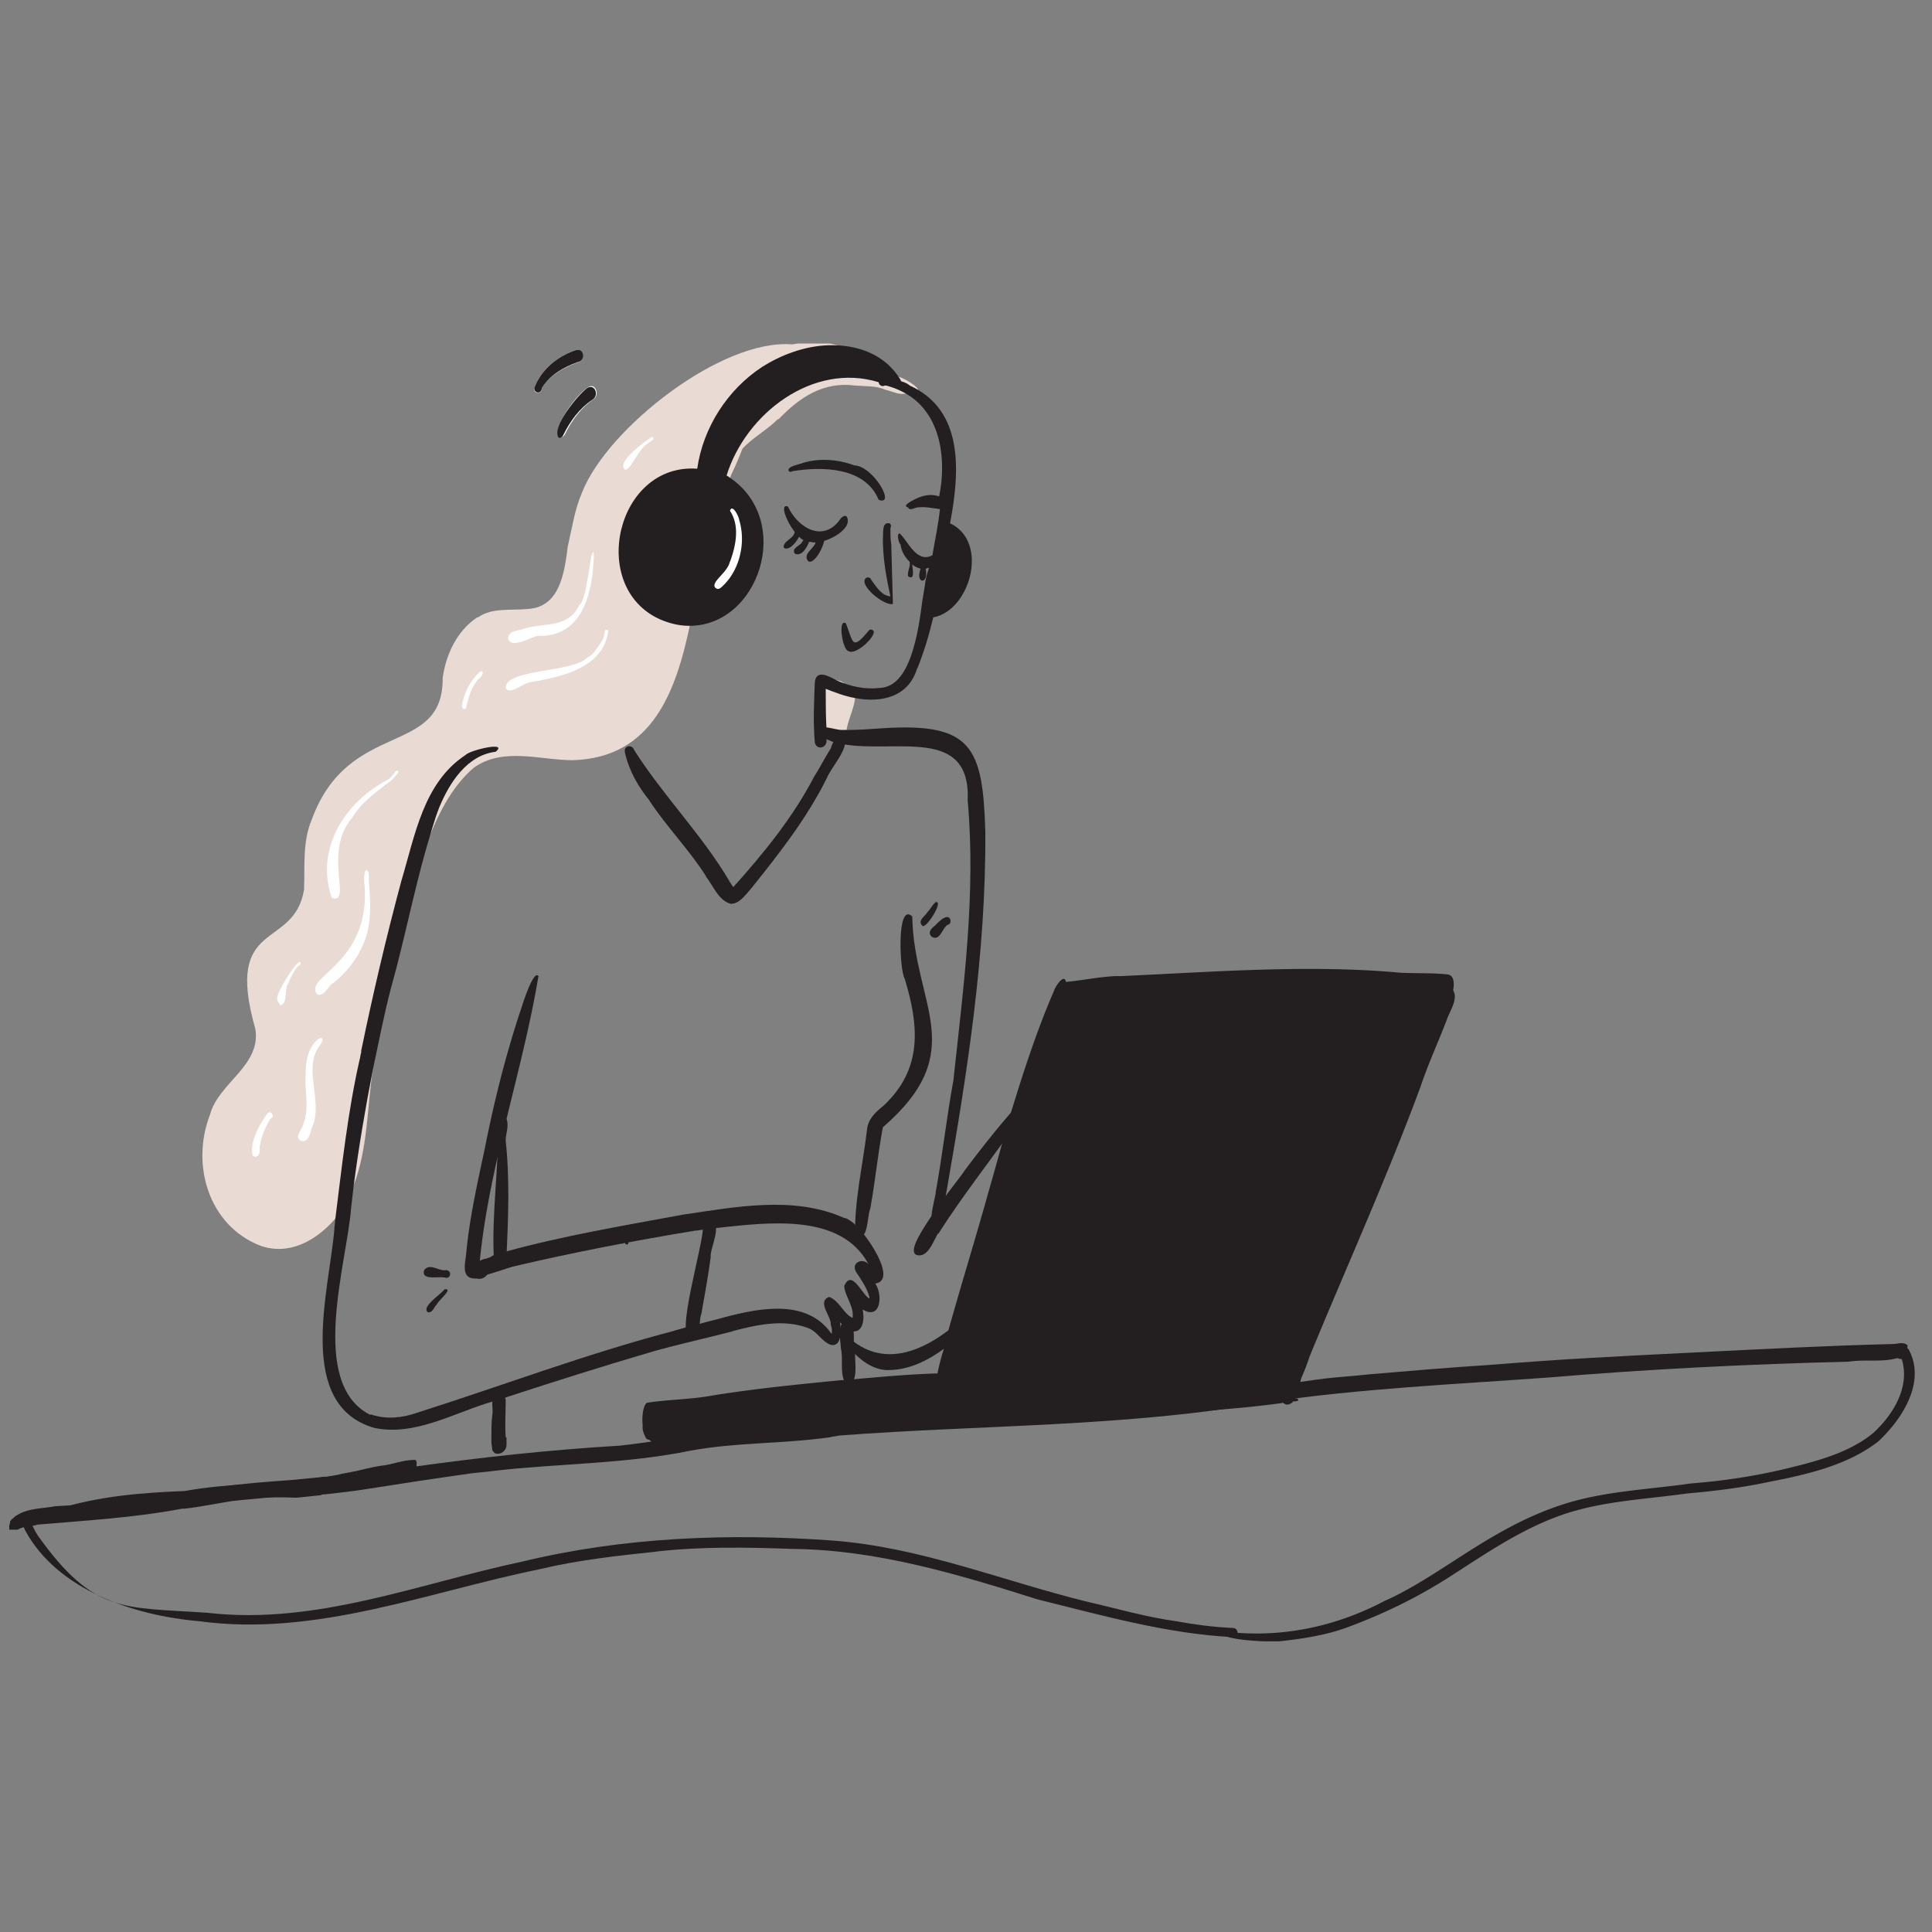 <svg xmlns="http://www.w3.org/2000/svg" width="230" height="230"><rect width="100%" height="100%" fill="#808080" stroke="none"/><defs><clipPath id="a"><path d="M24 40.898h86V149H24zm0 0"/></clipPath><clipPath id="b"><path d="M145 160h83v35.398h-83zm0 0"/></clipPath></defs><path style="stroke:none;fill-rule:nonzero;fill:#fff;fill-opacity:1" d="M63.602 46.2c.796-2.2 2.796-3.802 4.898-4.5.898-.4 1.2 1.1.398 1.402-1.699.597-3.398 1.5-4.398 3.097.102.7-1 .801-.898 0zM70 46.102c.898-.602 1.398.898.7 1.398-1.5 1-2.598 2.5-3.4 4.102-.1.296-.402.5-.6.398-1-1.2 2-5.102 3.3-5.898zm0 0"/><path style="stroke:none;fill-rule:nonzero;fill:#e9dad3;fill-opacity:1" d="M101.8 82.8v.2c-.1 1.3-.8 2.602-1 3.8v.2c-.1.398-.402.7-.698.8a.654.654 0 0 1-.602 0c-.102 0-.102-.1-.2-.1-.3-.2-.402-.5-.402-.9-.199.098-.398 0-.5 0-.097 0-.199-.1-.296-.198-1.403-1.102-1.204-6.704.898-5.403.898-.597 2 .301 2.102 1.2.199-.2.597-.2.699.101v.3zm0 0"/><g clip-path="url(#a)"><path style="stroke:none;fill-rule:nonzero;fill:#e9dad3;fill-opacity:1" d="M109.2 46.2c-.2-.2-.4-.4-.598-.5-.403-.302-.801-.5-1.204-.7-.398-.102-.699-.3-1-.398-2.796-1.801-4.898-3.204-7.597-3.704C97.5 40.7 96 40.7 94.3 41c-8.403-.7-22 10-25 17.602-.903 2.097-1.2 4.296-1.7 6.398-.402 3.102-.902 7.3-4.8 7.5-2 .2-4.2-.2-5.903 1h-.097c-2.403 1.602-3.7 4.398-4.102 7.2.102 9.5-11.199 4.8-15.597 16.902-1.102 2.597-.801 5.597-.903 8.296C35 113.2 26.602 109.2 30.4 122.5c.703 4.398-4.399 6.398-5.399 10.2-2.3 5.902-.2 13.198 6 15.6 3.398 1.2 6.602-.6 8.8-3.1.598-.802 1.098-1.5 1.5-2.4.302-.6.598-1.1.802-1.698 1.699-4.403 1.597-9.301 2.296-13.903 0-.199 0-.398.102-.5 1-7 2.398-13.898 4.398-20.699.602-1.7 1.102-3.5 1.801-5.3 1.301-3.5 3-7 5.7-9.302 3.5-2.5 7.902-.898 11.8-.898 9.5-.3 12.301-8.2 14-16.398.903-3.903 1.301-7.801 2.2-11 .902-2.301 1.8-4.5 2.703-6.704.5-1 .898-2 1.296-3 1.204-1.296 2.903-2.199 4.204-3.5h.097c2.5-2.597 5.301-4.5 9.102-4 1.199.102 2.5 0 3.597.5.903.204 1.704.704 2.602.403.2.097.398.199.602.199.398.2.898-.2.597-.8zm-9.2-3.4c.898.4 2.398.9 2.602 1.598-.5-.097-1-.199-1.5-.296 0-.5-.602-.903-1.102-1.301zm0 0"/></g><path style="stroke:none;fill-rule:nonzero;fill:#231f20;fill-opacity:1" d="M70.5 47.602c-1.5 1-2.602 2.5-3.398 4.097-.102.301-.403.5-.602.403-.898-1.204 2.3-5.102 3.398-5.903.903-.597 1.5.903.602 1.403zM68.8 43.102c-1.698.597-3.3 1.5-4.3 3.097 0 .7-.898.7-.898 0 .796-2.199 2.796-3.8 4.898-4.5 1-.398 1.3 1.2.3 1.403zM226.7 161.398c-.302.102-.598.204-.9.301-1.8.5-3.8.102-5.698.403-12 .296-24 .898-35.903 1.898-11.097.8-22.097 1.3-33.097 2.898-17 3-34.102 2.704-51.204 4-.398.102-.796.102-1.097.204-5.602.796-11.2.597-16.602 1.597-7.8 1.602-15.597 1.5-23.398 2.403h.097c-.898.097-1.898.199-2.796.296-2.102.301-4.204.602-6.204.903-1.898.3-3.898.597-5.796.898-1.801.301-3.602.5-5.403.7-.199 0-.398 0-.5.101-.898.102-2 .2-2.898.3-6.7-.3-13.403 1-20.102 1.098H14.5c-.7.102-1.3.204-2.102.301-3.398.602-6.796 1.2-10.199 2-.199 0-.398.102-.5.102H1.5c-.102 0-.2 0-.3.097-.302-.199 0-.5.6-.699.098 0 .2-.097.302-.097 1.597-.704 4.597-1.403 4.898-1.5 4.898-1.5 9.898-1.903 15-2.102 5-.898 10-.898 15.102-1.102.296 0 .5-.097.796-.097.403-.102.704-.102 1-.2 3.5-.601 6.903-1 10.403-1.5 8-1.101 16-2 24.5-2.5 3.597-.402 7.199-1 10.8-1.703 4.899-.5 9.7-.796 14.7-1.199 1.3-.097 2.597-.3 3.898-.5 7.7-.398 15.301-.597 23-1 2.2-.097 4.301-.3 6.403-.5 8.398-.199 16.699-2 25.199-3.097 1.8-.204 3.5-.301 5.3-.5 4.7-.403 9.399-.801 14.098-1.102 8.7-.7 14.602-1 24.7-1.5 7.902-.398 15.601-.8 23.5-1 .3 0 .703-.102.902-.102.199 0 .597 0 .8.301 0 0-.101.903-.402 1.2zm0 0"/><path style="stroke:none;fill-rule:nonzero;fill:#231f20;fill-opacity:1" d="M147.102 194.8c-.102.098-.204.098-.301.098-7.903-.398-15.602-2.597-23.301-4.5-9.5-3-19.102-5.898-29.102-6-5.398-.199-10.796-.296-16.199.301h.102c-4.7.5-9.403 1-14 2.102C51 189.5 37.6 194.898 23.699 193c-8-.7-16.898-3.8-20.699-10.8-.2-.5-.398-.9-.602-1.4H3.5c.3.7.602 1.4 1 2 6.7 9.4 10.2 8.5 20.2 9.2 12.902 1.5 25.198-3.5 37.5-6.102 12-2.898 24.5-3.398 36.902-2.5 10.597.801 20.199 4.801 30.398 7.301 3.5.801 6.898 1.801 10.5 2.301 2.2.398 4.398.7 6.7.8.3 0 .5.098.6.4.098.3 0 .5-.198.6zm0 0"/><g clip-path="url(#b)"><path style="stroke:none;fill-rule:nonzero;fill:#231f20;fill-opacity:1" d="M223.602 171.602c-3.602 2.796-8.301 3.898-12.903 4.796-3.3.704-6.5 1.102-9.898 1.403-5 .699-10.2.898-15 2.597-4.801 1.704-9 4.602-13.2 7.301-3.902 2.5-8 4.5-12.402 6.102-2.5.898-5.199 1.3-7.898 1.597a5.36 5.36 0 0 1-1.801 0c-.3 0-2.102-.097-3.3-.296-1.098-.204-2-.403-1.098-.801.5.097.898.097 1.398.097 6.102.403 12-1 17.3-3.796 6.802-3 12.9-9 21.9-11.704 4.698-1.398 9.698-1.597 14.6-2.296 3.9-.301 7.802-.903 11.5-1.801 3.7-.903 7.4-1.903 10.2-4.2 2.5-2.3 4.398-5.601 3.398-8.8-.199 0-.5-.102-.699-.2-.398-.101-.597-.402-.5-.902.102-.3.403-.5.602-.5h.5c.398.102.699.2.898.403 2.102 3.796-.597 8.199-3.597 11zm0 0"/></g><path style="stroke:none;fill-rule:nonzero;fill:#231f20;fill-opacity:1" d="M49.3 175.2c-.402.5-1.402.5-1.8.6-1.2.302-2.398.598-3.602.802-4.296.898-7.796 1.199-11.296 1.597-1.602.2-3.301.301-5 .5-1.903.301-3.801.7-5.602.903h-.301C15.9 180.699 10.301 181 4.5 181.5c-.102 0-.3.102-.398.102-.403.097-.801.097-1.102.199-.2 0-.5.097-.7.199-.1 0-.1.102-.198.102h-1v-.403c0-.199.097-.3.097-.5v-.097l.102-.102c.097-.102.097-.2.199-.2.102-.1.3-.3.5-.402 1.398-.898 3.2-.796 4.602-1.097H6.8c1.8-.102 3.597-.2 5.398-.403.903-.097 1.801-.199 2.7-.296 2.5-.301 4.902-.704 7.402-1 .199 0 .5-.102.699-.102h.2c1-.2 2.1-.3 3.1-.5 2.7-.398 5.5-.602 8.302-.8 1-.098 2.097-.2 3.097-.302.301 0 .602-.097.903-.097h.199-.102.102c.199 0 .5-.102.699-.102.7-.097 1.3-.3 2-.398 1.2-.2 2.5-.602 3.8-.801 1.302-.102 2.598-.7 4-.7h.2c0 .098.102.2.102.302 0 .699-.102.898-.301 1.097zM106.3 71.898c-1 .301-4.198-2.296-3.198-3.097.199-.102.5-.102.597.199.602.8 1.2 1.898 2.301 2-.5-2.3-.898-4.5-.898-6.898v.097c.097-.597-.204-2.097.796-1.898.204.097.204.398.102.597 0 .704 0 1.301.102 1.903M101 77.5c-.7-.102-1.3-3.898-.3-3.3.902 2.3.698 3.3 2.698.902.102-.204.403-.204.602 0 .3.699-2.2 3-3 2.398zM96.5 64.5c-1.7.398-4.2-4.8-2.7-4.2 1.2 2.598 4.302 4.4 6.302 1.4.199-.2.5-.4.699-.2.898 1.602-3 3.5-4.301 3zm0 0"/><path style="stroke:none;fill-rule:nonzero;fill:#231f20;fill-opacity:1" d="M93.3 65.2c-.1-.802 1.098-1 1.302-1.802.097-.199.097-.5.296-.699.204-.199.5 0 .5.2.102.8-1.296 2.902-2.097 2.3zM94.602 65.898c-.403-.699.699-.898.898-1.398.3-.3.3-.7.5-.898.3-.403.8.097.5.398-.2.7-.898 2.398-1.898 1.898zM96.2 66.8c-.7-.902.8-1.5.902-2.3.296-.398 0-.898.5-1.102 1.597-.597-.403 4.102-1.403 3.403zM104.602 59.5c-1.602-3.898-6.704-4-10.301-3.398-.102.097-.2.097-.403 0-.296-.602 1.301-.801 1.704-1 2-.602 4.199-.403 6.097.296 2.301.102 5 4.903 2.903 4.102zm0 0"/><path style="stroke:none;fill-rule:nonzero;fill:#231f20;fill-opacity:1" d="M111.102 73.5c-.5 2.102-1.102 4.102-1.903 6.102V79.5c-1 3.5-4.3 4.2-7.398 3.602-1.2-.204-2.5-.704-3.5-1.102 0 1.602 0 3.2.097 4.898V88.2c0 .903-1.199 1.102-1.398.2-.2-2.399-.102-4.7 0-7.098.102-1.7 1.7-.801 2.602-.301 1.597.7 3.296 1.102 5.097.898 3.301-.097 4.403-5.199 5-9.597.102-.903.301-1.903.403-2.602.097-.898.296-1.5.5-2.097-.102 0-.301.097-.403.097.403 2-1.3 1.801-.597 0-.403-.097-.801-.3-1-.5 0 .403.398 2-.5 1.403-.102-.602.296-1.102.199-1.704-.602-.597-1-1.296-1.102-2.097-.199-.102-.5-1.301-.097-1.301 1 .898 2 3.602 3.898 2.602.3-1.801.7-3.602.898-5.5-.898-.102-1.699-.301-2.597-.204-.403 0-1 .5-1.2 0-.902-.199.899-1 1.098-1.097.903-.403 1.801-.5 2.602-.2.898-4.402.199-9.402-3.403-11.902-.898-.597-1.796-1-2.898-1.3h-.2c-.3.203-.698-.098-.698-.399C96.8 43.102 88.8 49.2 86.5 56.602c.102.097.2.097.3.199C94.603 62 90.3 74.699 81.899 74.5c-1 0-2.296-.3-3.398-.8-8.5-3.9-5.102-18.598 4.5-17.9.7-4.902 3.602-9.402 7.7-12.1 2.198-1.4 5-2.5 7.902-2.598 3.398-.102 6.699 1 8.597 4.097 0 .102.102.2.102.2.398.101.8.3 1 .5 6.398 2.902 6 10.101 4.8 16.402 4.7 2.199 2.399 10.398-2 11.199zm0 0"/><path style="stroke:none;fill-rule:nonzero;fill:#231f20;fill-opacity:1" d="M117.3 99c.098 14.602-2.198 29-4.698 43.3 0 .098 0 .302-.102.4v-.098c-.398 1 0 3.597-1.102 3.898-.597 0-.597-.898-.5-1.8.102-1.098.5-2.4.5-2.802.801-4.398 1.301-8.898 2.102-13.296 1.2-11.102 2.7-22.204 1.7-33.301.402-8.903-8.598-5.602-14.802-6.7-.5-.101-.898-.203-1.296-.3-.204-.102-.5-.2-.704-.301-.398-.2-.699-.398-1-.602V87.2c0-.398.301-.597.801-.597h.301c.602.097 1.3.296 1.7.296h.698c1.301 0 2.704-.097 4.102-.199C115.7 86 117 88.9 117.3 99zm0 0"/><path style="stroke:none;fill-rule:nonzero;fill:#231f20;fill-opacity:1" d="M173 117.898c.102-.699.2-1.796-.7-1.898-1.902-.2-3.698-.102-5.6-.2-10.802-1-22.2-.1-33.2.4h-.699c-2 .1-3.903.5-5.903.698-.199-1.097-1.296.602-1.398 1-2 4.602-3.602 9.5-5.102 14.403a54.986 54.986 0 0 0-1.097 3.8c-.7 2.598-1.403 5-2.102 7.5-1.398 4.899-2.898 9.797-4.3 14.797-.2.801-.399 1.5-.598 2.403-.301.898-.5 1.8-.7 2.699-3.3.102-6.601.398-10 .7-.5 0-.902.1-1.402.1-5.097.5-10.199 1-15.199 1.802-2.602.5-5.5.5-8 .898-.398.3-.602 1.5-.5 2.602v.296c0 .5.2.903.3 1.102.098.3.302.398.5.398l.098.102c.102.102.301.2.5.2H78c15.2-.9 30.5-2.098 45.7-2.802 1 0 2 0 3-.097h.902c8.398-.602 16.796-.602 25.199-1.801 0 .102.097.102.097.102.301.199.602.097.903-.102.097 0 .097-.102.097-.2.102.098.403 0 .5 0 .301-.1.102-.402-.199-.3v-.102s0-.097-.097-.097c.199-.602.398-1.102.699-1.801l.097-.398c.403-.903.704-1.704 1-2.602 4.403-10.7 9.204-21.3 13.204-32.102.898-2.699 2.097-5.296 3.097-7.898.403-1.2 1.403-2.5.801-3.602zm0 0"/><path style="stroke:none;fill-rule:nonzero;fill:#231f20;fill-opacity:1" d="M101.8 147.102c-.1-4.102.9-8.301 1.4-12.5.1-1.301.902-2.102 1.902-2.903 4.796-4.398 4.296-9.597 2.597-15.199-.597-.898-1-9.2.903-7.398.199 10.597 7 16-3.5 25.097-.602 3.2-.903 6.403-1.5 9.7-.403.902-.204 4.203-1.801 3.203zm0 0"/><path style="stroke:none;fill-rule:nonzero;fill:#231f20;fill-opacity:1" d="M104.2 152.8c.902 1.302.698 4.4-1.5 3.098.3 1.602-.2 2.602-1 2.602-.4 0-.9-.3-1.5-.898-.098-.102-.2-.102-.2-.301.102.898.3 3.097-1.102 2.8-1.097-.402-1.597-1.601-2.699-2-2.898-1.101-6.097-.402-9.097.399h.097c-3.097.8-6.3 1.5-9.5 2.398-5.8 1.704-11.5 3.5-17.3 5.403-.5.199-.899.3-1.5.5H58.8C54.199 168.1 49.5 171 44.6 170c-9.5-2.7-5.402-16.398-4.8-23.602 0-.398.097-.796.097-1.097.801-6.403 1.5-12.903 2.903-19.102.097-.3.097-.597.199-.898v-.199c1.398-6.801 3-13.602 4.8-20.301 1.598-5.301 2.598-11.602 7.598-14.903.5-.597 5.204-1.699 3.602-.398-3.398.398-5.5 3.7-6.7 6.602-.6 1.5-1 3.097-1.5 4.699-1.6 5.597-2.698 11.3-4.3 17-.8 3.097-1.398 6.199-2.102 9.5-.898 4.597-1.699 9.3-2.296 13.898-.102.903-.204 1.7-.301 2.602-.5 6.597-5.102 20.8 2.199 24.597h.199c1.801.602 3.7.403 5.403-.199C59.699 165 69.699 161.2 80 158.5c.602-.2 1.102-.3 1.7-.5.6-.102 1-.3 1.6-.398 1-.301 2-.5 3-.801 4.2-1.102 9.802-2.2 12.7 2 .102-.403 0-.801-.102-1.102.102-1-1.699-2.699-.199-3.3 1.2.402 1.7 2 2.801 2.5.2-1.399-.898-2.5-1-3.797.898-2.102 2.102 1 3 1.5v-.204c-.3-1.097-1-2.097-1.602-3-.597-1.097.801-1.699 1.5-.898-3.296-6.102-11.796-5-18.199-4.3-.597.1-1 .1-1.5.198-.3 0-.597.102-.898.102-7.301 1.2-14.602 2.602-21.801 4.3-1 .302-2.102.7-3.2 1-.3.098-.5 0-.698-.1-.602-.4-.602-1.4.199-1.7.097 0 .199-.102.3-.102.399-.097.797-.199 1-.398.2-.102.5-.102.7-.2.3-.1.597-.198.898-.3 6.903-1.898 14.102-3.102 21.102-4.398C87.5 143.699 94.5 142.3 100.5 145c.3 0 .7.3 1.102.602l.898.898c2.102 2.602 3.8 6 1.7 6.3zm0 0"/><path style="stroke:none;fill-rule:nonzero;fill:#231f20;fill-opacity:1" d="M56.7 152.2c-1.9.1-1.302-1.802-1.2-3 .398-4.2 1.3-8.2 2.2-12.4 1.1-5.6 2.5-11.198 4.3-16.6.2-.598 1.5-4.802 2.102-4-1.903 11.402-5.903 22.6-7 34.1 1.796-.198 1.199 2.302-.403 1.9zM53 152.102c-.8-.204-2.898.398-2.5-.903.7-.898 1.8.2 2.602 0 .796.102.5 1.102-.102.903zM50.898 156.2c-.699-.7 1.602-2.098 2-2.7 1.204-.2-.796 1.398-.898 1.8-.3.2-.5 1.098-1.102.9zM109.8 110.2c-.6-.598.302-1.098.598-1.598.403-.403.602-.903 1-1.204 1-.199-1.199 3.301-1.597 2.801zM110.898 111.5c-.5-.5 0-1 .403-1.3l.097-.098c.403-.403.801-.801 1.204-.903.597-.199.796.801.199.903-.7.5-.903 2-1.903 1.398zM122.898 130.5c-.296.5-.699 1-.898 1.5-.898 1.3-1.7 2.602-2.602 4-2.597 3.602-5.296 7.102-7.699 10.898v-.097c-.597.898-1.199 3-2.597 2.597-.903-.398.296-2.398 1.699-4.5a48.28 48.28 0 0 1 1.699-2.398c1-1.398 2-2.602 2.3-3.102 1.802-2.398 3.598-4.699 5.598-7 .602-.699 1.102-1.296 1.801-2 .301-.5 1.102-.5.7.102zm0 0"/><path style="stroke:none;fill-rule:nonzero;fill:#231f20;fill-opacity:1" d="M58.8 150c-.3-5.5.598-10.898.5-16.398 0-.5.598-.903.9-.602.5.898 0 1.898 0 2.8.5 4.5.3 9.302.1 13.802 0 1-1.3 1.296-1.5.398zM60.3 171.5v.5c0 .398-.198.7-.5.898-.3.204-.6.204-.902.102-.097-.102-.199-.2-.296-.398 0-.301-.102-.602-.102-.903v-.597c0-.903 0-1.801.102-2.602.097-.5 0-.898 0-1.398 0-.301.097-.704.296-.903.5-.597 1.102-.199 1.301.403v.5V167c0 1.3-.097 2.7 0 4.102.102-.102.102.097.102.398zM100.5 164.398c-.5-1.199-.102-2.597-.398-3.898 0-.898-.704-3.602 1.097-3.102.801.903.2 2.5.602 3.5-.102 1 .597 4.602-1.301 3.5zM87 107.602c-1.5-.403-2.102-2.204-3-3.301l.102.097c-2-3.199-4.704-5.898-6.801-9.097l.097.097c-1.398-1.699-2.5-3.597-3-5.796-.199-.903.903-1 1.102-.301C79 94.8 83.602 99.398 86.898 105c0 0 0-.102-.097-.102.199.204.3.5.5.704 3.597-4 7.097-8.301 9.597-13.102.704-1.102 1.301-2.3 2-3.398.204-.704.801-2 1.602-1.204.602 1.204-1.602 3.5-2.102 4.801-2.398 4.801-5.699 9-9 13.102-.699.8-1.398 1.8-2.398 1.8zM74.398 147.898c0-.296.403-.398.403 0 .097.301-.403.403-.403 0zM82.2 159.5c-1.9-.398 1.6-11.398 1.5-13.602.1-.398.5-.699.902-.699 1.5.602-.102 3.301 0 4.5-.301 2.301-.704 4.403-1.102 6.7-.398 1 .102 3-1.3 3.101zm0 0"/><path style="stroke:none;fill-rule:nonzero;fill:#231f20;fill-opacity:1" d="M105.5 163.102c-1.7-.102-3.102-1.204-4.3-2.5 0 0 0 .097.1.097.302.2.098.801-.3.5-.602-.597-.5-2.097.602-1.5 5 3.801 10.699-.3 14.398-4.097.898-1.5 2.398-.204 1 .898-3.2 3-6.8 6.7-11.5 6.602zm0 0"/><path style="stroke:none;fill-rule:nonzero;fill:#fff;fill-opacity:1" d="M60.5 76c0-.898 1.102-.898 1.7-1.102 2.402-.796 5.3-.097 6.6-2.597.098-.102.098-.2.2-.301 1-.8 1.3-7.3 1.7-6.102-.098 4.403-1.2 10-6.7 9.801-.898.2-3.2 1.602-3.5.301zM60.2 81.898c0-2.296 7.902-1.796 9.698-3.597.102 0 .102-.102.204-.102.296-.199.597-.5.796-.8.5-.7 1.102-1.399 1.102-2.297a.217.217 0 0 1 .398 0c-.5 4.398-5.597 5.5-9.199 6.097-.898.102-2.5 1.602-3 .7zM55 84c.2-1.3.8-2.602 1.7-3.602l.1-.097c.802-.903.9 0 .2.5-.2.199-.398.5-.602.8-.5.899-.699 1.797-.898 2.598.102.301-.602.301-.5-.199zM85.102 69.898c-.403-.699 1.597-1.796 1.796-3.097v.097c.704-1.898 1.204-4.296 0-6.097.301-.903 1.102.8 1.102 1.097.8 2.602.102 5.801-1.8 7.704-.302.296-.7.796-1.098.296zM39.5 106.898c-2-5.796 1.5-11.398 6.7-14.097.402-.301.698-.7.902-1 .898-.301-.301.898-.5 1.097-1.704 1.301-3.602 2.602-4.704 4.5-3.5 4.102.102 10.301-2.398 9.5zM37.8 118.398c-1.902-2.097 6.302-3.5 5.598-13-.097-.398-.097-2.597.5-1.5 0 1.801.301 3.602.102 5.403-.2 3.097-2 5.898-4.398 7.8l.097-.101c-.699.398-1 1.602-1.898 1.398zM33 118.898c-.2-.597 2.898-5.597 2.8-4.097-.3.199-.6.5-.8.898-.3.5-.5.903-.7 1.403-.5.796 0 2.296-.902 2.597-.199-.3-.398-.5-.398-.8zM35.8 135.8c-.8-.5.2-1.3.302-2 .796-1.902.097-4 .296-6-.097-4.1 2.801-5.1 1.801-3.5-2.3 2.7.301 6.7-1 9.802-.3.699-.398 2-1.398 1.699zM30.102 137.602c-.5-1.5.898-4 1.796-5.102.403-.3.801.398.403.602-.2.199-.301.398-.403.597-.5.903-.898 2-1 3 .102.403-.097 1.301-.796.903zM74.398 55.898C73.301 55 76.898 52.5 77.602 52c.597.3-.5.7-.602.898-1 .602-2 3.204-2.602 3zm0 0"/></svg>